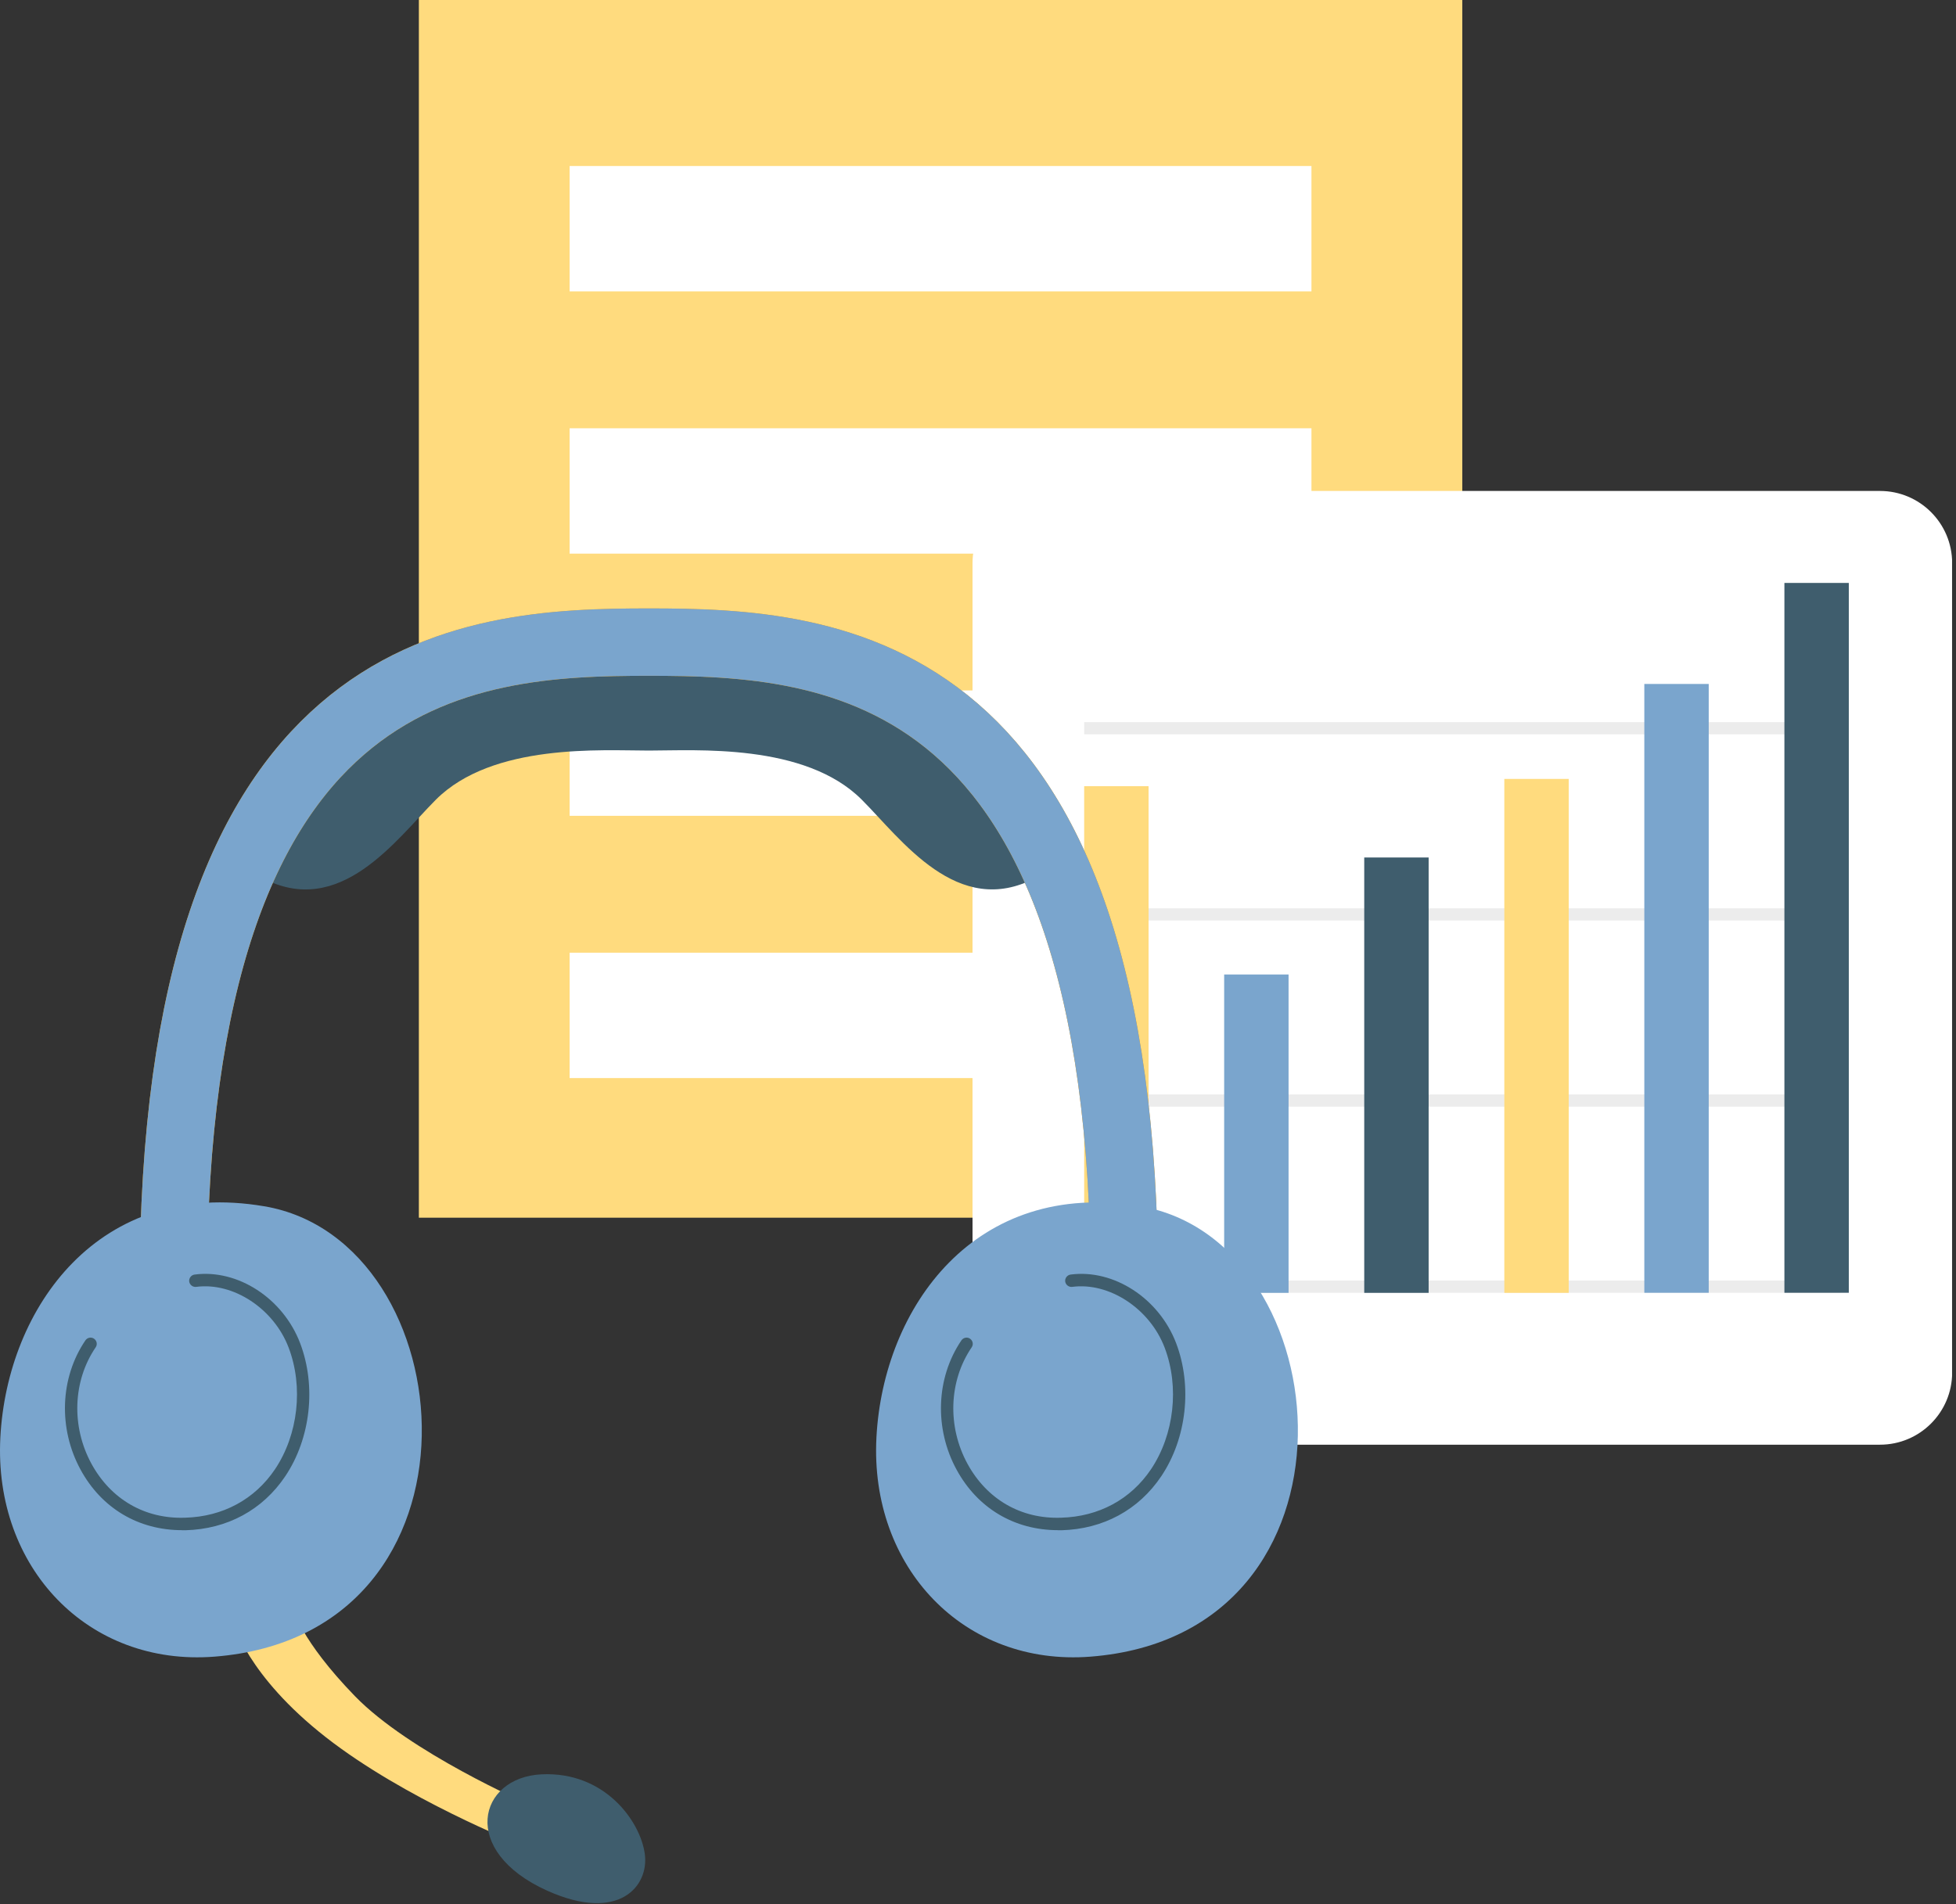 <svg xmlns="http://www.w3.org/2000/svg" width="229" height="223" viewBox="0 0 229 223" fill="none"><rect x="0" y="0" width="229" height="223" fill="#333333" stroke="none"/><g clip-path="url(#clip0_622_16158)"><path d="M171.199 0H49.039V142.59H171.199V0Z" fill="#FFDB7E"></path><path d="M153.539 19.44H66.689V34.12H153.539V19.44Z" fill="white"></path><path d="M153.539 50.15H66.689V64.83H153.539V50.15Z" fill="white"></path><path d="M153.539 80.85H66.689V95.53H153.539V80.85Z" fill="white"></path><path d="M153.539 111.56H66.689V126.24H153.539V111.56Z" fill="white"></path><path d="M220.099 57.49H122.309C117.643 57.49 113.859 61.273 113.859 65.94V160.72C113.859 165.387 117.643 169.17 122.309 169.17H220.099C224.766 169.17 228.549 165.387 228.549 160.72V65.94C228.549 61.273 224.766 57.49 220.099 57.49Z" fill="white"></path><path d="M215.48 84.56H126.93V85.99H215.48V84.56Z" fill="#ECECEC"></path><path d="M215.48 106.36H126.93V107.79H215.48V106.36Z" fill="#ECECEC"></path><path d="M215.48 128.16H126.93V129.59H215.48V128.16Z" fill="#ECECEC"></path><path d="M215.48 149.95H126.93V151.38H215.48V149.95Z" fill="#ECECEC"></path><path d="M134.47 92.06H126.93V151.39H134.47V92.06Z" fill="#FFDB7E"></path><path d="M150.86 114.11H143.32V151.39H150.86V114.11Z" fill="#7AA5CD"></path><path d="M167.259 100.41H159.719V151.39H167.259V100.41Z" fill="#3F5D6D"></path><path d="M183.659 91.21H176.119V151.39H183.659V91.21Z" fill="#FFDB7E"></path><path d="M200.05 80.09H192.51V151.38H200.05V80.09Z" fill="#7AA5CD"></path><path d="M216.45 68.26H208.91V151.38H216.45V68.26Z" fill="#3F5D6D"></path><path d="M75.971 75.2C61.171 75.2 40.051 74.16 29.801 100.77L30.671 102.79C39.821 107.65 46.381 98.3 51.031 93.64C57.681 86.99 70.501 87.89 75.961 87.89C81.421 87.89 94.241 86.98 100.891 93.64C105.541 98.29 112.111 107.64 121.251 102.79L122.121 100.77C111.871 74.16 90.751 75.2 75.951 75.2H75.971Z" fill="#3F5D6D"></path><path d="M131.649 150.89C131.649 77.12 97.519 75.19 75.969 75.19C54.419 75.19 20.289 77.11 20.289 150.89" stroke="#F59C00" stroke-width="7.89" stroke-miterlimit="10"></path><path d="M131.649 150.89C131.649 77.12 97.519 75.19 75.969 75.19C54.419 75.19 20.289 77.11 20.289 150.89" stroke="#7AA5CD" stroke-width="7.89" stroke-miterlimit="10"></path><path d="M27.311 189.98C27.311 189.98 28.91 196.2 38.141 203.42C47.361 210.64 60.73 215.92 60.73 215.92L61.8 211.24C61.8 211.24 47.961 205.22 41.55 198.61C35.13 191.99 34.331 188.38 34.331 188.38L27.311 189.98Z" fill="#FFDB7E"></path><path d="M63.41 207.77C70.829 207.42 74.98 213.29 75.49 217.09C76.01 220.89 72.439 225.15 64.1 221.41C53.73 216.76 55.989 208.12 63.41 207.77Z" fill="#3F5D6D"></path><path d="M30.921 141.25C11.611 137.97 0.841 153.08 0.041 168.32C-0.759 183.56 10.311 195.15 25.111 193.99C58.401 191.38 54.591 145.26 30.931 141.25H30.921Z" fill="#7AA5CD"></path><path d="M21.311 179.18C16.211 179.18 11.901 176.62 9.441 172.11C6.801 167.28 7.021 161.33 10.001 156.95C10.231 156.62 10.681 156.53 11.011 156.76C11.341 156.99 11.431 157.44 11.201 157.77C8.521 161.7 8.331 167.05 10.711 171.41C12.971 175.55 16.951 177.89 21.671 177.72C26.081 177.6 29.821 175.58 32.201 172.04C34.911 167.99 35.541 162.4 33.791 157.8C32.051 153.23 27.301 150.12 22.971 150.69C22.581 150.74 22.211 150.46 22.151 150.07C22.101 149.67 22.381 149.31 22.771 149.25C27.831 148.58 33.141 152.03 35.141 157.29C37.051 162.32 36.371 168.43 33.401 172.86C30.751 176.81 26.601 179.06 21.701 179.19C21.561 179.19 21.431 179.19 21.291 179.19L21.311 179.18Z" fill="#3F5D6D"></path><path d="M133.489 141.25C114.179 137.98 103.409 153.08 102.609 168.32C101.809 183.56 112.879 195.15 127.679 193.99C160.969 191.38 157.159 145.26 133.499 141.25H133.489Z" fill="#7AA5CD"></path><path d="M123.87 179.18C118.77 179.18 114.46 176.62 112 172.11C109.36 167.28 109.58 161.33 112.56 156.95C112.79 156.62 113.24 156.53 113.57 156.76C113.9 156.99 113.99 157.44 113.76 157.77C111.08 161.7 110.89 167.05 113.27 171.41C115.53 175.55 119.51 177.89 124.23 177.72C128.64 177.6 132.38 175.58 134.76 172.04C137.47 167.99 138.1 162.4 136.35 157.8C134.61 153.23 129.86 150.12 125.53 150.69C125.14 150.74 124.77 150.46 124.71 150.07C124.66 149.67 124.94 149.31 125.33 149.25C130.39 148.58 135.7 152.03 137.7 157.29C139.61 162.32 138.93 168.43 135.96 172.86C133.31 176.81 129.16 179.06 124.26 179.19C124.12 179.19 123.99 179.19 123.85 179.19L123.87 179.18Z" fill="#3F5D6D"></path></g><defs><clipPath id="clip0_622_16158"><rect width="228.54" height="222.86" fill="white"></rect></clipPath></defs></svg>